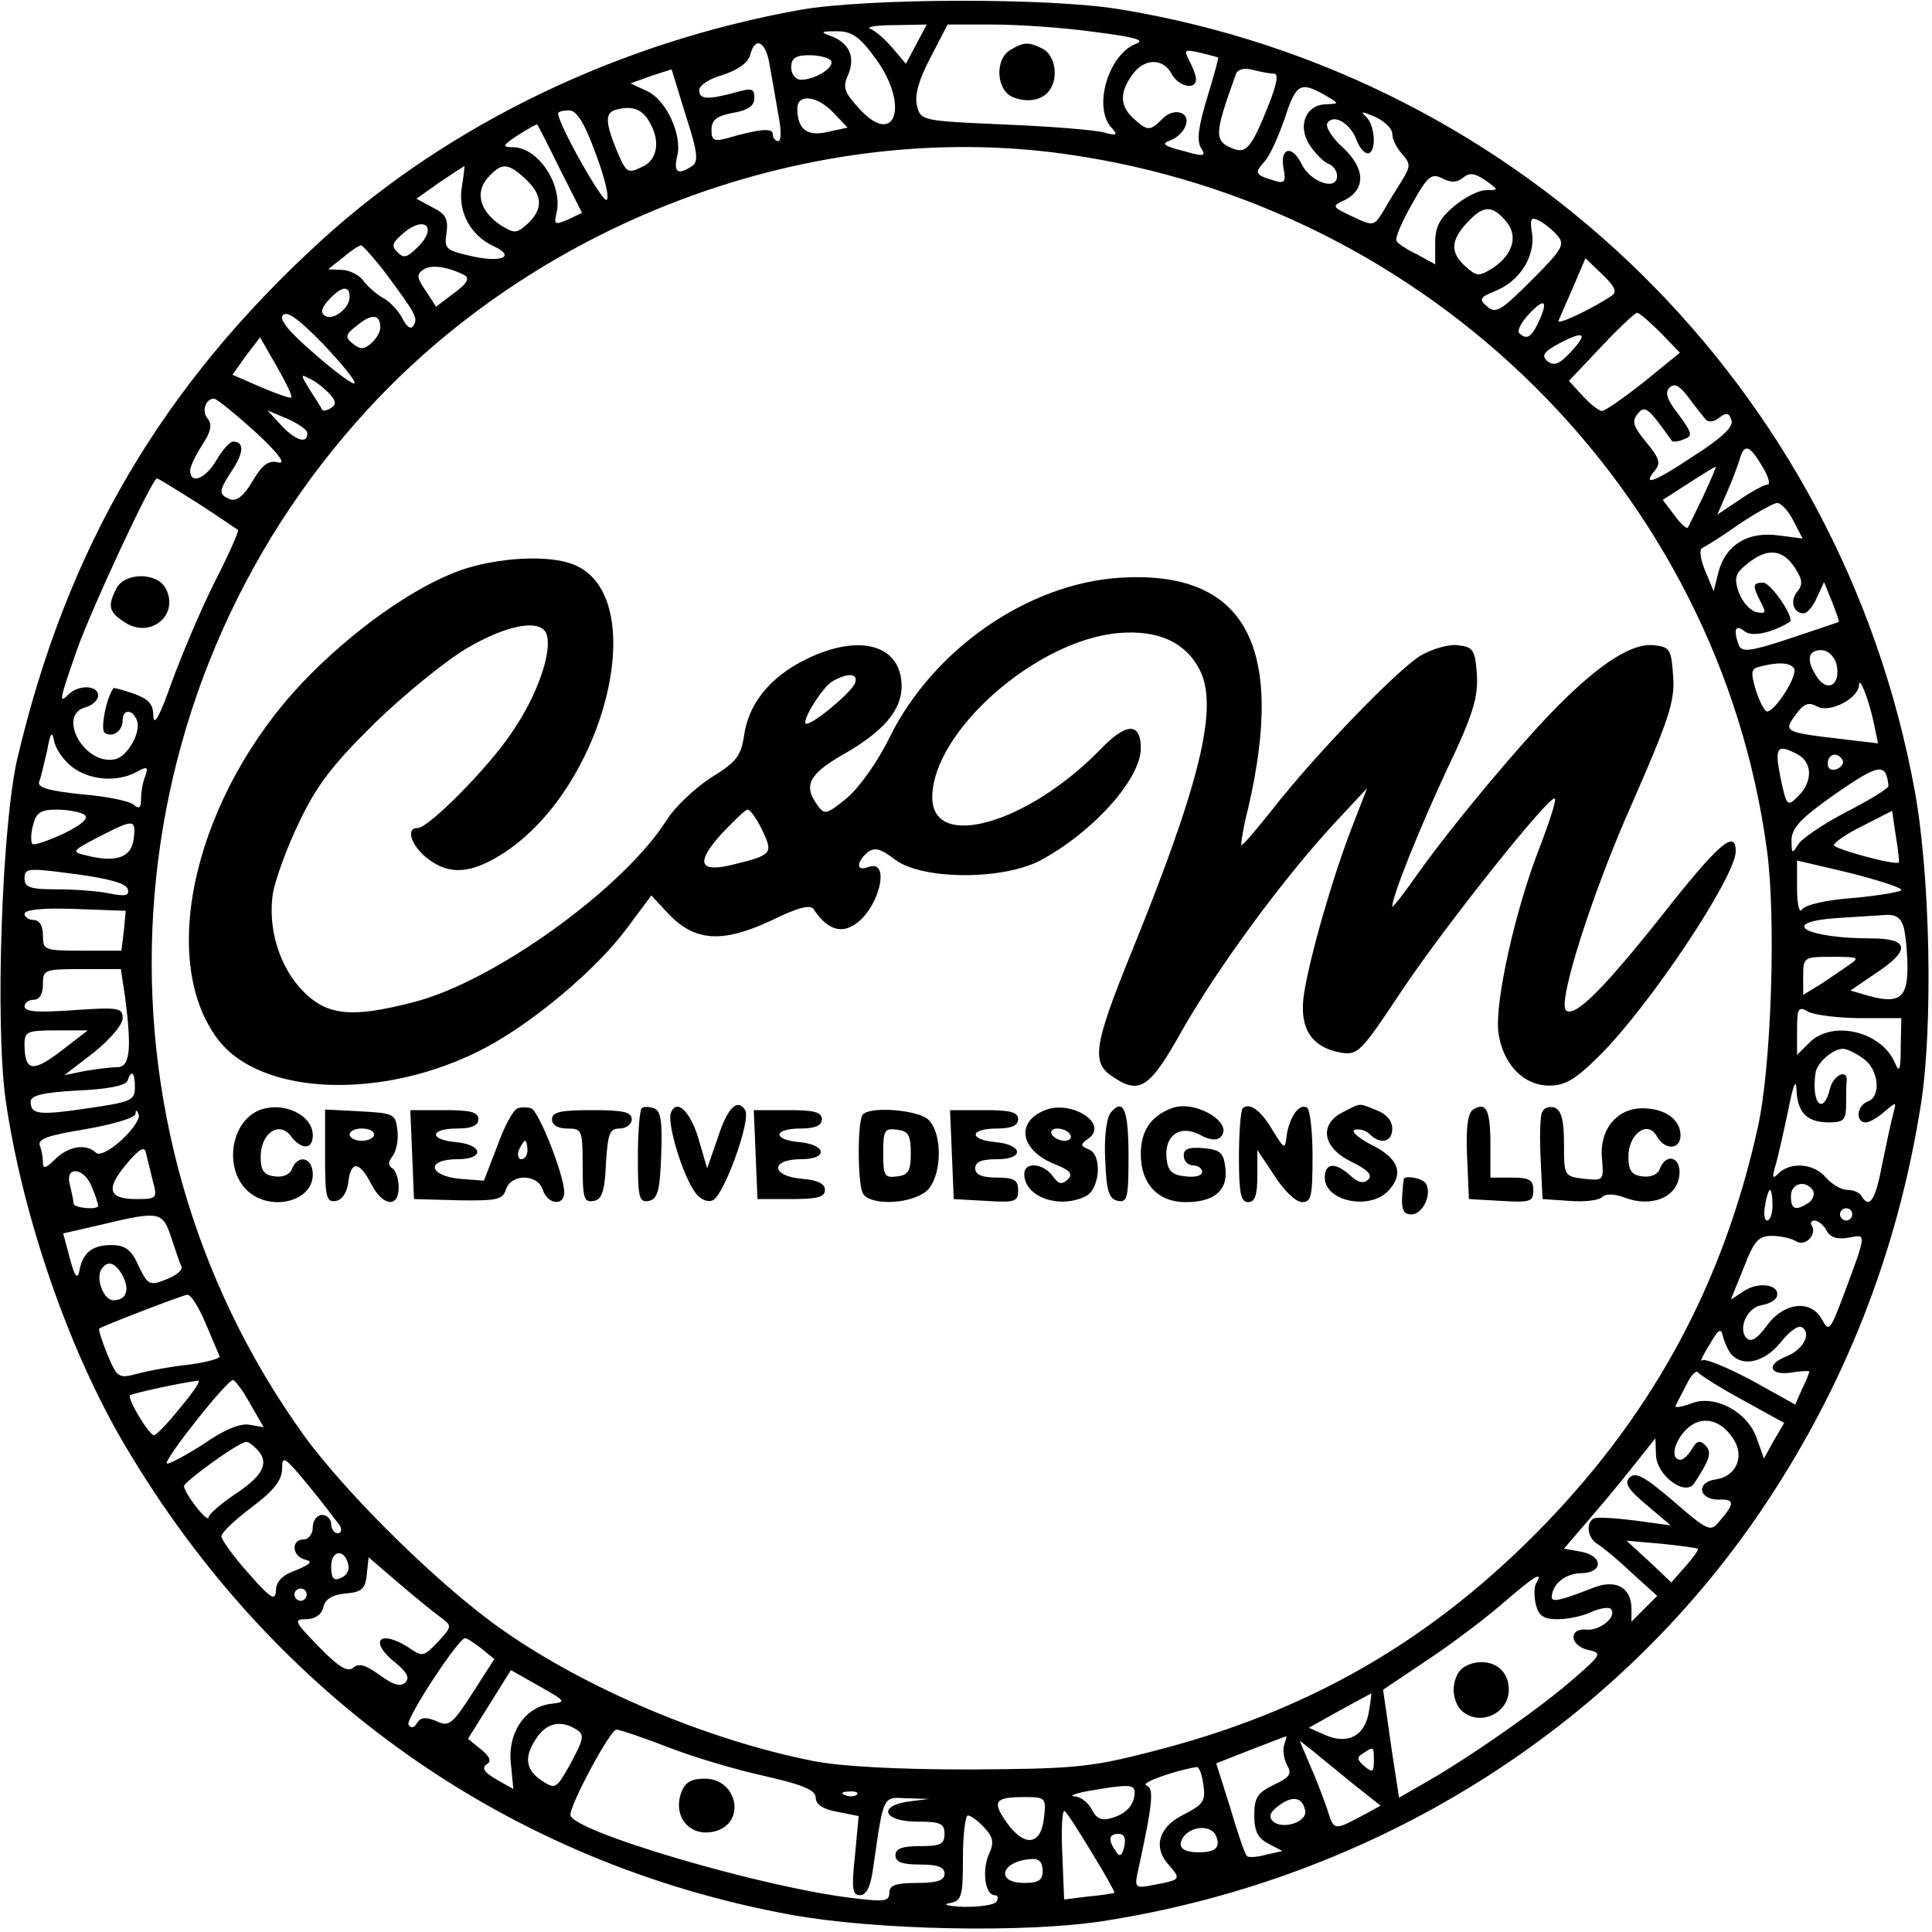 <?xml version="1.0" encoding="UTF-8" standalone="yes"?>
<svg version="1.0" xmlns="http://www.w3.org/2000/svg" width="100mm" height="100mm" viewBox="0 0 315 315" preserveAspectRatio="xMidYMid meet">
  <g transform="translate(0,315) scale(0.1,-0.1)" fill="#000000" stroke="none">
    <path d="M1305 3134 c-296 -53 -572 -186 -780 -375 -261 -238 -416 -502 -497
-847 -25 -110 -36 -429 -19 -554 27 -189 103 -410 195 -565 242 -410 627 -681
1086 -765 138 -25 382 -30 510 -10 440 69 828 311 1070 667 137 202 224 423
262 665 20 128 15 372 -10 510 -120 658 -638 1167 -1297 1275 -116 19 -411 18
-520 -1z m189 -56 l-17 -32 -22 26 c-12 14 -28 28 -36 31 -8 3 10 6 39 6 l53
1 -17 -32z m290 20 c63 -8 84 -13 69 -19 -46 -17 -72 -105 -40 -138 10 -11 8
-13 -13 -7 -14 4 -87 10 -162 13 -135 6 -137 6 -143 31 -4 17 3 42 22 78 l28
54 74 0 c41 0 115 -5 165 -12z m-356 -44 c56 -77 31 -147 -29 -79 -22 24 -25
33 -17 51 13 29 4 52 -24 64 -22 8 -21 9 7 9 24 0 37 -9 63 -45z m-173 -11 c4
-21 10 -57 14 -80 5 -24 5 -43 0 -43 -5 0 -9 5 -9 11 0 11 -21 9 -77 -7 -19
-5 -23 -2 -23 14 0 16 8 23 35 28 25 4 35 12 35 24 0 16 -4 17 -32 9 -45 -12
-58 -11 -58 4 0 8 17 19 39 25 24 8 41 20 44 32 8 32 26 23 32 -17z m731 13
c1 -1 -7 -30 -18 -66 -14 -46 -17 -69 -10 -81 9 -14 6 -15 -29 -5 -32 8 -36
12 -21 17 11 4 22 15 25 24 9 22 -19 31 -38 11 -20 -20 -24 -20 -47 1 -22 20
-23 42 -2 71 19 27 50 28 64 2 11 -21 40 -28 40 -9 0 6 -5 19 -11 30 -9 18 -8
19 18 13 15 -4 29 -7 29 -8z m-631 -5 c6 -11 -26 -31 -49 -31 -9 0 -16 9 -16
20 0 15 7 20 29 20 17 0 32 -4 36 -9z m-227 -172 c-23 -15 -30 -10 -24 16 9
35 -18 93 -50 107 l-26 12 33 12 34 11 23 -75 c20 -61 21 -76 10 -83z m949
151 c8 0 5 -17 -9 -52 -27 -68 -36 -78 -56 -71 -33 13 -33 22 3 122 3 8 13 11
28 7 12 -3 27 -6 34 -6z m83 -35 c24 -14 24 -14 3 -15 -34 0 -48 -35 -28 -66
9 -14 23 -28 31 -31 8 -3 14 -12 14 -20 0 -25 -44 -10 -58 20 -16 32 -36 26
-29 -9 4 -21 1 -24 -17 -18 -30 9 -31 12 -14 31 9 10 23 42 33 71 18 55 25 60
65 37z m-801 -29 l23 -24 -32 -7 c-34 -8 -50 4 -50 38 0 25 33 21 59 -7z
m-299 -17 c16 -28 12 -57 -9 -69 -28 -14 -29 -14 -46 26 -19 47 -19 62 3 66
24 6 41 -1 52 -23z m-89 -49 c15 -39 23 -73 18 -76 -7 -4 -79 124 -79 141 0 3
8 5 18 5 12 0 25 -20 43 -70z m1299 32 c0 -9 7 -23 16 -33 14 -16 14 -20 0
-43 -9 -14 -23 -37 -31 -51 -15 -24 -16 -24 -50 -8 -34 16 -34 17 -12 27 34
18 33 51 -3 85 -18 16 -29 34 -26 40 10 16 36 1 47 -25 4 -13 13 -24 19 -24
14 0 13 43 -2 59 -11 10 -8 10 15 0 15 -7 27 -19 27 -27z m-1357 -58 l36 -71
-23 -11 c-21 -9 -23 -8 -19 9 12 46 -29 109 -71 109 -18 0 -17 3 9 20 16 10
30 18 31 17 1 -1 18 -34 37 -73z m823 25 c596 -83 1067 -551 1145 -1136 15
-111 7 -353 -15 -451 -55 -250 -167 -460 -345 -645 -184 -191 -388 -309 -648
-374 -97 -25 -126 -27 -293 -28 -119 0 -210 5 -255 14 -171 34 -368 117 -505
213 -102 71 -254 221 -324 317 -367 510 -324 1209 104 1674 286 311 729 473
1136 416z m-983 -54 c-7 -41 15 -80 53 -97 36 -17 10 -27 -40 -15 -39 9 -42
12 -38 37 3 23 -1 31 -23 42 l-26 14 38 27 c21 14 39 26 40 26 1 1 -1 -15 -4
-34z m104 13 c28 -26 29 -49 3 -73 -18 -16 -21 -16 -44 -2 -34 23 -42 54 -20
78 22 24 32 24 61 -3z m1528 2 c11 9 19 8 37 -4 22 -16 22 -16 1 -16 -12 0
-35 -12 -52 -26 -24 -20 -31 -34 -31 -60 l0 -35 -29 16 c-17 8 -32 18 -34 22
-3 5 9 32 25 60 26 47 32 51 50 42 14 -7 23 -7 33 1z m69 -69 c22 -24 14 -55
-20 -78 -23 -14 -26 -14 -44 2 -26 23 -25 43 2 72 26 28 40 29 62 4z m86 -26
c12 -14 6 -23 -43 -72 -49 -49 -58 -55 -72 -43 -14 12 -13 15 14 26 39 16 64
56 59 93 -4 25 -2 28 12 21 9 -5 23 -16 30 -25z m-1858 -17 c-18 -18 -24 -20
-34 -9 -11 10 -8 16 11 32 34 28 54 8 23 -23z m-52 -45 c48 -65 52 -72 44 -84
-4 -7 -11 -2 -18 12 -6 12 -20 27 -31 33 -11 6 -26 19 -33 29 -7 9 -23 17 -35
17 l-22 1 24 19 c13 11 26 20 30 20 3 -1 22 -22 41 -47z m1998 -35 c-31 -21
-90 -49 -87 -41 2 5 13 30 24 55 l20 47 27 -26 c21 -20 25 -29 16 -35z m-1870
33 c8 -5 3 -14 -18 -29 l-29 -22 -17 26 c-15 22 -15 27 -3 35 13 8 40 4 67
-10z m-188 -35 c0 -19 -27 -39 -40 -31 -8 5 -6 13 6 26 20 22 34 25 34 5z
m1939 -40 c-12 -26 -20 -31 -32 -19 -4 3 3 17 15 30 26 28 33 24 17 -11z
m-1931 -101 c-2 -3 -32 19 -65 48 -42 36 -58 56 -52 63 7 8 26 -6 66 -47 31
-33 54 -61 51 -64z m42 91 c0 -8 -7 -19 -15 -26 -12 -10 -18 -10 -30 0 -13 10
-12 15 8 30 23 19 37 18 37 -4z m2088 -9 l31 -32 -59 -48 c-33 -26 -63 -47
-68 -47 -5 0 -19 11 -31 24 l-23 25 52 55 c29 31 56 56 59 56 4 0 21 -15 39
-33z m-148 -32 c-18 -19 -26 -22 -37 -14 -10 9 -7 15 19 29 42 22 48 17 18
-15z m-2085 -73 c-2 -2 -24 6 -50 17 l-46 20 22 31 23 30 27 -47 c15 -26 26
-49 24 -51z m64 4 c9 -10 9 -16 1 -21 -6 -4 -12 -5 -14 -4 -1 2 -10 17 -20 32
-17 28 -17 28 2 18 10 -5 24 -17 31 -25z m2242 -40 c5 -5 14 -4 22 3 12 9 16
8 20 -4 4 -10 -14 -28 -61 -58 -66 -44 -86 -51 -63 -23 9 11 6 20 -15 45 -21
26 -24 34 -14 46 12 15 17 11 56 -44 2 -2 11 -1 20 3 14 5 13 10 -9 40 -19 24
-23 36 -15 44 8 8 17 3 31 -16 11 -15 24 -31 28 -36z m-2365 -20 c38 -35 51
-53 38 -50 -16 4 -26 -3 -42 -30 -14 -24 -26 -34 -37 -30 -19 8 -19 13 4 48
19 29 19 46 1 46 -5 0 -17 -13 -27 -30 -17 -30 -43 -41 -43 -17 0 6 9 25 20
42 14 21 16 33 9 42 -11 12 -4 33 10 33 4 0 34 -24 67 -54z m85 -2 c1 -18 -18
-13 -41 11 l-24 26 33 -14 c18 -8 32 -18 32 -23z m2372 -54 c10 -16 14 -30 9
-30 -5 0 -26 -11 -46 -25 l-36 -24 16 37 c9 20 18 45 21 55 7 24 16 21 36 -13z
m-95 -47 c-13 -27 -24 -50 -26 -53 -2 -3 -12 6 -22 20 l-19 25 42 27 c23 15
43 27 44 27 2 1 -7 -20 -19 -46z m-2456 -13 c34 -22 63 -42 66 -44 2 -2 -16
-42 -39 -87 -23 -46 -54 -120 -70 -164 -18 -51 -28 -70 -29 -53 0 20 -7 28
-32 37 -17 6 -32 10 -33 9 -12 -16 -22 -69 -14 -73 13 -8 29 3 29 21 0 18 16
18 23 0 8 -19 -15 -60 -36 -64 -50 -10 -95 73 -47 85 11 3 20 12 20 19 0 17
-32 18 -48 2 -17 -17 -15 -9 14 74 24 67 122 278 130 278 2 0 31 -18 66 -40z
m2602 -29 l15 -29 -39 5 c-50 7 -86 -15 -98 -59 l-8 -32 -14 34 c-8 19 -10 35
-4 37 5 2 32 19 59 38 28 19 56 34 62 35 7 0 19 -13 27 -29z m2 -76 c13 -20
14 -28 4 -40 -12 -15 -6 -35 11 -35 5 0 15 11 21 25 l12 26 13 -32 c7 -18 12
-32 11 -33 -2 -1 -38 -13 -80 -27 -63 -21 -78 -23 -83 -11 -9 25 -6 35 9 23
12 -10 45 -3 74 15 9 6 -31 64 -43 64 -18 0 -18 -5 -4 -32 9 -17 8 -19 -7 -16
-10 2 -23 16 -29 32 -8 24 -6 31 14 47 32 26 57 24 77 -6z m68 -157 c8 -32
-12 -48 -30 -24 -19 27 -18 46 5 46 11 0 21 -9 25 -22z m-69 -8 c7 -11 -31
-70 -44 -70 -4 0 -12 16 -18 34 -9 30 -8 36 6 39 30 8 50 7 56 -3z m130 -88
l7 -34 -59 7 c-94 11 -96 12 -75 40 13 18 21 21 35 13 20 -11 67 13 68 35 0
16 15 -20 24 -61z m-2938 -72 c28 -22 73 -26 105 -9 18 10 20 9 15 -6 -4 -9
-7 -26 -7 -37 0 -15 -3 -18 -12 -10 -7 6 -46 14 -86 17 -54 6 -72 11 -68 21 3
7 8 30 13 51 5 28 8 32 11 16 2 -13 15 -32 29 -43z m2814 20 c24 -13 25 -44 1
-68 -18 -18 -19 -17 -29 30 -10 50 -6 56 28 38z m73 -9 c3 -5 -1 -11 -9 -15
-9 -3 -15 0 -15 9 0 16 16 20 24 6z m75 -42 c1 -4 -30 -23 -69 -43 -38 -20
-74 -44 -79 -54 -9 -15 -10 -13 -10 8 0 20 15 36 72 76 71 49 82 51 86 13z
m-2942 -47 c9 -5 -2 -16 -33 -31 -26 -12 -49 -20 -51 -17 -3 3 -3 17 1 31 5
20 12 25 39 25 17 0 38 -4 44 -8z m2959 -78 c-4 -6 -106 22 -106 28 0 4 21 19
48 32 l47 24 6 -41 c4 -23 6 -43 5 -43z m-2878 39 c-3 -31 -29 -40 -76 -28
-26 6 -26 7 18 30 58 30 62 30 58 -2z m2882 -84 c0 -3 -35 -9 -77 -13 -44 -3
-80 -11 -85 -19 -4 -7 -8 8 -8 34 l0 46 85 -20 c47 -12 85 -24 85 -28z m-2892
2 c4 -11 -3 -13 -28 -8 -18 4 -57 7 -86 7 -45 0 -54 3 -54 18 0 17 6 17 82 7
53 -7 83 -15 86 -24z m-6 -68 l-4 -33 -64 0 c-62 0 -64 1 -64 25 0 16 -6 25
-15 25 -8 0 -15 5 -15 10 0 7 30 10 83 8 l82 -3 -3 -32z m2902 5 c3 -13 6 -42
6 -66 0 -49 -14 -59 -62 -46 l-31 9 41 28 c58 38 55 57 -7 57 -106 0 -153 26
-58 33 28 2 64 4 78 5 20 2 28 -4 33 -20z m-89 -61 c-11 -8 -32 -22 -47 -32
l-28 -17 0 31 c0 30 1 31 47 31 43 0 46 -1 28 -13z m-2811 -53 c11 -85 8 -114
-13 -114 -10 0 -34 -3 -52 -6 l-34 -7 48 37 c26 21 47 45 47 56 0 17 -7 18
-80 13 -57 -4 -80 -3 -80 6 0 6 7 11 15 11 9 0 15 9 15 25 0 24 2 25 64 25
l63 0 7 -46z m2830 -34 l66 0 -1 -47 c0 -37 -2 -43 -9 -27 -21 52 -102 72
-140 34 l-20 -20 0 40 c0 37 2 40 19 30 11 -5 49 -10 85 -10z m-2935 -54 c-46
-35 -59 -33 -59 12 0 20 5 22 51 22 l52 0 -44 -34z m2939 -12 c25 -17 30 -62
7 -70 -18 -7 -20 -34 -3 -34 6 0 20 8 31 18 19 16 19 16 14 -3 -3 -11 -11 -48
-18 -82 -11 -60 -21 -75 -34 -53 -3 6 -14 10 -23 10 -10 0 -25 9 -35 20 -19
23 -56 26 -76 8 -11 -11 -12 -9 -7 9 4 12 13 53 21 90 8 41 13 56 14 38 1 -39
17 -55 53 -55 24 0 28 4 28 30 0 17 0 33 1 37 2 21 -21 11 -27 -11 -11 -46
-31 -26 -24 24 2 17 28 40 45 40 6 0 21 -7 33 -16z m-2818 -47 c0 -21 -7 -24
-77 -34 -81 -12 -93 -10 -93 11 0 10 21 15 77 18 48 2 78 8 81 16 6 19 12 14
12 -11z m-22 -86 c-20 -18 -37 -26 -42 -20 -16 15 -45 10 -66 -11 -15 -15 -20
-16 -20 -6 0 8 -2 21 -5 28 -4 11 13 17 75 27 44 8 80 18 81 25 0 7 2 7 5 -1
3 -7 -10 -25 -28 -42z m51 -66 c8 -29 7 -30 -27 -30 -46 0 -50 17 -15 58 20
24 29 29 31 17 2 -8 7 -28 11 -45z m-99 -11 c6 -14 10 -27 10 -30 0 -7 -40 -4
-40 4 0 4 -3 17 -6 30 -9 32 24 29 36 -4z m2806 -5 c3 -6 0 -15 -7 -20 -22
-14 -29 -11 -29 11 0 21 24 27 36 9z m-66 -24 c0 -14 -4 -25 -9 -25 -4 0 -6
11 -3 25 2 14 6 25 8 25 2 0 4 -11 4 -25z m130 -15 c0 -5 -4 -10 -10 -10 -5 0
-10 5 -10 10 0 6 5 10 10 10 6 0 10 -4 10 -10z m-2741 -37 c7 -21 14 -43 17
-48 2 -6 -9 -15 -25 -21 -27 -11 -30 -9 -45 22 -12 27 -22 34 -45 34 -31 0
-47 -13 -52 -44 -3 -13 -8 -5 -15 22 l-11 41 61 14 c96 23 101 22 115 -20z
m2699 11 c6 -12 18 -15 36 -12 30 6 30 9 -9 -96 -21 -55 -23 -58 -34 -38 -18
34 -62 29 -90 -9 -15 -21 -26 -28 -33 -21 -15 15 0 50 24 54 12 2 23 8 25 14
6 19 -28 25 -52 10 l-23 -15 21 52 c17 44 24 52 46 52 14 0 32 -4 40 -9 14 -9
34 11 25 26 -3 4 -1 8 5 8 5 0 14 -7 19 -16z m-2778 -74 c12 -23 6 -40 -15
-40 -16 0 -29 35 -20 50 10 16 23 12 35 -10z m135 -77 c11 -26 21 -50 23 -54
2 -4 -21 -10 -50 -14 -29 -3 -67 -10 -85 -15 -30 -8 -32 -6 -48 32 -9 22 -15
41 -13 42 10 6 135 54 143 55 6 1 19 -20 30 -46z m2487 -50 c19 -23 55 -14 81
18 14 18 29 29 35 25 16 -10 2 -36 -24 -47 -35 -13 -30 -32 6 -27 17 3 30 3
30 2 0 -2 -5 -15 -12 -29 l-11 -25 -72 40 c-40 21 -76 36 -80 32 -4 -4 1 8 12
25 14 25 19 29 22 15 2 -9 8 -23 13 -29z m20 -76 l67 -37 -17 -29 -16 -29 -11
31 c-14 44 -68 74 -107 59 -16 -6 -28 -8 -26 -4 2 4 10 20 18 35 7 15 16 24
19 19 3 -4 36 -25 73 -45z m-2548 -12 c-20 -25 -39 -45 -43 -45 -8 0 -44 60
-39 65 3 3 80 20 111 24 5 0 -8 -19 -29 -44z m114 6 l22 -38 -23 4 c-15 3 -42
-8 -76 -32 -30 -19 -56 -33 -59 -31 -5 6 98 136 108 136 3 0 16 -17 28 -39z
m2418 -57 c19 -28 5 -61 -28 -66 -33 -4 -29 -33 4 -33 27 1 27 -6 0 -37 -13
-16 -19 -13 -73 34 -47 40 -62 49 -72 39 -9 -9 -3 -19 28 -45 l39 -33 -59 8
c-32 4 -62 6 -67 3 -13 -8 -9 -32 6 -41 7 -4 33 -25 56 -47 l42 -38 -21 -21
-21 -21 0 21 c0 35 -26 49 -63 34 -51 -20 -67 -24 -67 -15 1 21 21 38 47 39
37 0 38 28 1 35 l-28 5 48 56 c26 30 59 71 74 90 l27 34 1 -26 c0 -34 47 -69
62 -48 26 40 30 51 18 63 -8 8 -14 7 -21 -6 -6 -10 -14 -18 -19 -18 -17 0 -11
29 9 49 24 24 56 18 77 -15z m-2408 -16 c22 -22 12 -43 -33 -73 -24 -16 -45
-34 -45 -39 0 -5 -9 3 -20 17 -11 14 -20 29 -20 34 0 7 88 71 101 72 3 1 10
-4 17 -11z m136 -125 c4 -7 2 -13 -3 -13 -6 0 -11 7 -11 15 0 8 -7 15 -15 15
-8 0 -15 -9 -15 -20 0 -11 -7 -20 -15 -20 -21 0 -19 -28 3 -33 12 -3 9 -7 -15
-17 -23 -8 -33 -19 -33 -33 -1 -18 -8 -14 -45 28 -25 28 -44 55 -44 60 0 6 22
27 50 48 36 27 49 44 49 63 0 22 4 19 43 -28 24 -29 46 -59 51 -65z m2214 -38
c2 -2 -7 -14 -20 -29 l-23 -26 -36 34 -37 34 57 -5 c31 -3 57 -7 59 -8z
m-2200 -27 c2 -9 -4 -18 -13 -21 -11 -5 -15 0 -15 19 0 28 23 29 28 2z m152
-86 c17 -13 17 -14 -6 -39 -23 -24 -25 -25 -48 -9 -49 31 -65 9 -20 -26 18
-15 22 -24 15 -31 -8 -8 -20 -4 -42 12 -22 16 -34 20 -43 12 -9 -8 -24 1 -56
34 -40 41 -42 45 -21 45 14 0 25 7 28 19 3 14 15 21 37 23 26 2 32 8 34 31 l3
28 50 -43 c28 -24 59 -49 69 -56z m1785 57 c-4 -5 -4 -21 -1 -35 5 -19 13 -24
36 -24 16 0 41 5 55 12 14 6 28 8 31 5 12 -12 -17 -36 -39 -34 -30 3 -28 -26
2 -33 23 -5 23 -7 -22 -46 -52 -46 -166 -126 -239 -168 l-47 -27 -5 33 c-3 18
-9 58 -13 88 l-8 55 70 47 c38 25 94 67 123 92 53 46 69 56 57 35z m-2005 -19
c0 -5 -4 -10 -10 -10 -5 0 -10 5 -10 10 0 6 5 10 10 10 6 0 10 -4 10 -10z
m284 -87 l22 -18 -36 -56 c-33 -51 -38 -55 -59 -45 -17 7 -25 6 -31 -3 -5 -9
-10 -9 -14 -3 -5 9 80 139 92 141 2 1 14 -7 26 -16z m114 -91 c-42 -5 -71 -48
-65 -98 l4 -41 -28 16 c-19 11 -24 18 -16 24 9 5 6 13 -9 25 l-21 17 35 56 35
56 46 -26 c44 -25 45 -26 19 -29z m1334 -12 c-6 -40 -34 -55 -71 -39 l-27 12
50 28 c28 15 51 28 52 28 0 1 -1 -13 -4 -29z m-1292 -30 c13 -8 12 -15 -9 -54
-24 -43 -25 -44 -48 -29 -27 18 -29 40 -7 71 16 23 39 28 64 12z m150 -29 c41
-16 112 -37 158 -47 62 -14 82 -23 82 -35 0 -11 12 -19 35 -23 l35 -7 -6 -64
c-6 -55 -4 -65 8 -65 11 0 18 15 22 47 17 118 15 113 55 111 l36 -1 -32 -4
c-53 -7 -43 -33 12 -33 38 0 45 -3 45 -20 0 -17 -7 -20 -40 -20 -29 0 -40 -4
-40 -15 0 -11 11 -15 40 -15 29 0 40 -4 40 -15 0 -11 -12 -15 -45 -15 -35 0
-45 -4 -45 -16 0 -14 -8 -15 -57 -9 -149 17 -463 110 -463 136 0 18 65 139 75
139 5 0 44 -13 85 -29z m1004 5 c-3 -8 -1 -23 4 -33 9 -15 5 -21 -21 -33 -27
-13 -32 -21 -32 -50 0 -26 6 -37 23 -46 l23 -12 -27 -6 c-14 -4 -29 -5 -31 -2
-3 2 -15 37 -27 78 l-23 73 56 22 c31 12 57 22 58 22 1 1 0 -5 -3 -13z m114
-66 l43 -34 -33 -18 c-44 -23 -43 -23 -55 15 -6 17 -18 49 -28 71 l-16 38 23
-18 c13 -11 43 -35 66 -54z m32 39 c0 -18 -2 -20 -15 -9 -13 11 -13 15 -3 21
18 12 18 12 18 -12z m-278 -39 c4 -26 0 -32 -31 -48 -42 -20 -52 -54 -25 -83
20 -23 19 -24 -24 -32 -29 -6 -32 -5 -28 16 26 119 28 141 15 146 -11 4 46 24
82 30 4 1 9 -13 11 -29z m-112 -12 c0 -20 -13 -35 -37 -42 -16 -5 -25 -2 -33
14 -6 11 -18 21 -28 21 -9 1 1 5 23 9 63 11 75 11 75 -2z m-453 -4 c-3 -3 -12
-4 -19 -1 -8 3 -5 6 6 6 11 1 17 -2 13 -5z m305 -39 c-5 -44 -32 -47 -61 -6
-24 34 -19 41 29 41 35 0 36 -1 32 -35z m426 13 c4 -19 -38 -32 -53 -17 -7 7
-4 15 10 25 22 17 39 14 43 -8z m-347 -70 c21 -34 37 -63 36 -64 -1 -1 -20 -4
-42 -6 l-40 -5 -3 75 c-2 42 0 73 4 69 4 -3 24 -34 45 -69z m-176 42 c15 -16
16 -25 7 -44 -11 -26 -6 -66 10 -66 5 0 6 -4 3 -10 -3 -6 -27 -9 -53 -9 -26 1
-37 4 -24 6 20 4 22 10 22 74 0 38 4 69 8 69 5 0 17 -9 27 -20z m378 -14 c7
-18 -1 -26 -28 -26 -29 0 -37 10 -24 27 15 17 45 17 52 -1z m-150 -17 c-4 -16
-8 -17 -14 -7 -13 19 -11 28 5 28 9 0 12 -7 9 -21z m-133 -39 c0 -16 -7 -20
-30 -20 -49 0 -37 37 13 39 11 1 17 -6 17 -19z"/>
    <path d="M1648 3069 c-27 -15 -24 -68 5 -78 24 -9 48 -4 59 13 14 21 8 55 -11
66 -24 12 -31 12 -53 -1z"/>
    <path d="M750 2220 c-77 -28 -177 -99 -257 -183 -173 -183 -237 -447 -139
-580 70 -95 274 -102 438 -15 77 41 179 126 229 193 l41 55 27 -29 c43 -46 88
-49 166 -13 47 23 67 28 72 19 19 -29 41 -39 62 -27 43 22 66 112 26 96 -19
-7 -19 8 -1 24 12 9 21 7 46 -12 45 -33 175 -33 236 -1 86 46 164 133 164 183
0 43 -24 42 -66 -2 -118 -121 -274 -166 -274 -78 0 107 170 257 305 268 63 5
108 -15 131 -60 31 -61 2 -183 -115 -470 -57 -141 -61 -170 -29 -192 46 -32
62 -22 117 77 58 101 162 243 246 334 l54 58 -24 -62 c-31 -79 -70 -214 -79
-274 -8 -54 11 -86 59 -95 29 -5 33 -1 102 103 71 106 241 319 248 311 3 -2
-9 -39 -26 -83 -39 -101 -72 -249 -66 -298 7 -52 41 -87 83 -87 26 0 43 10 83
50 82 82 221 291 221 332 0 37 -28 13 -123 -108 -94 -118 -140 -164 -154 -151
-13 14 42 189 108 337 60 137 70 167 67 207 -3 44 -5 48 -31 51 -35 4 -86 -28
-155 -97 -62 -62 -173 -195 -230 -275 -23 -33 -42 -57 -42 -54 0 17 45 129 89
223 43 90 51 118 49 155 -3 41 -6 45 -31 48 -15 2 -42 -6 -61 -17 -40 -25
-172 -162 -240 -249 -27 -34 -50 -61 -52 -60 -1 2 3 29 11 60 62 267 -6 389
-210 376 -150 -10 -304 -117 -375 -261 -19 -39 -49 -81 -69 -98 -33 -27 -37
-28 -48 -12 -24 32 -14 51 42 83 65 37 95 72 95 111 0 68 -69 87 -156 44 -59
-29 -94 -73 -101 -125 -5 -33 -13 -43 -54 -68 -26 -17 -59 -48 -72 -69 -70
-111 -282 -264 -413 -297 -100 -26 -140 -22 -179 17 -39 39 -59 103 -50 161 4
22 23 75 43 116 28 59 54 93 122 160 48 47 116 102 151 123 70 41 125 49 131
20 7 -30 -17 -98 -56 -155 -37 -57 -137 -158 -155 -158 -20 0 -11 -28 15 -49
37 -29 73 -26 128 10 166 111 239 420 110 469 -41 16 -124 11 -184 -10z m644
-184 c-6 -15 -67 -66 -79 -66 -11 0 25 59 42 69 26 15 43 13 37 -3z m-151
-240 c18 -38 16 -40 -49 -56 -54 -13 -60 3 -19 49 21 22 40 41 44 41 4 0 15
-15 24 -34z"/>
    <path d="M423 1340 c-45 -18 -58 -90 -23 -128 36 -39 110 -23 110 23 0 28 -24
34 -34 9 -3 -9 -15 -14 -28 -12 -18 2 -23 10 -23 32 0 38 30 59 49 34 17 -23
36 -23 36 1 0 33 -48 56 -87 41z"/>
    <path d="M844 1343 c-7 -2 -22 -30 -33 -61 l-22 -57 -39 3 c-52 5 -56 32 -4
32 45 0 42 24 -4 28 -43 4 -41 22 3 22 24 0 35 5 35 15 0 12 -13 15 -55 15
l-56 0 3 -72 3 -73 72 -2 c63 -1 73 1 78 18 9 26 52 25 60 -1 8 -24 35 -27 35
-4 0 27 -41 132 -54 137 -6 2 -16 2 -22 0z m16 -68 c0 -8 -4 -15 -10 -15 -5 0
-7 7 -4 15 4 8 8 15 10 15 2 0 4 -7 4 -15z"/>
    <path d="M1046 1343 c-3 -4 -6 -40 -6 -80 0 -66 2 -74 18 -71 14 3 18 16 20
74 2 55 0 73 -12 77 -8 3 -17 3 -20 0z"/>
    <path d="M1094 1336 c-7 -17 19 -103 40 -131 7 -10 20 -16 28 -12 18 7 63 131
53 147 -13 20 -29 4 -45 -46 l-17 -49 -12 41 c-13 49 -37 75 -47 50z"/>
    <path d="M1704 1340 c-48 -19 -41 -64 13 -87 28 -11 33 -17 24 -26 -10 -9 -15
-8 -25 6 -16 21 -46 23 -46 3 0 -38 58 -58 101 -36 23 13 26 68 4 76 -14 6
-14 8 0 18 33 24 -28 63 -71 46z m41 -40 c3 -5 -1 -10 -9 -10 -8 0 -18 5 -21
10 -3 6 1 10 9 10 8 0 18 -4 21 -10z"/>
    <path d="M1811 1336 c-7 -9 -11 -40 -9 -78 2 -50 6 -63 21 -66 15 -3 17 6 17
72 0 76 -8 97 -29 72z"/>
    <path d="M1910 1343 c-34 -13 -50 -37 -50 -75 0 -48 28 -78 73 -78 47 0 69 19
65 55 -3 26 -8 30 -35 33 -25 2 -33 -1 -33 -12 0 -9 7 -16 15 -16 8 0 15 -5
15 -11 0 -6 -12 -9 -27 -7 -22 2 -29 9 -31 29 -4 37 21 56 54 39 16 -9 28 -10
34 -4 23 23 -42 62 -80 47z"/>
    <path d="M2026 1343 c-3 -4 -6 -39 -6 -80 0 -58 3 -73 15 -73 11 0 15 11 15
43 l0 42 28 -42 c15 -24 35 -43 45 -43 15 0 17 10 17 74 0 41 -4 77 -9 80 -12
8 -28 -14 -33 -44 -3 -25 -3 -25 -23 7 -19 33 -38 46 -49 36z"/>
    <path d="M2190 1337 c-40 -20 -34 -58 13 -81 27 -13 35 -22 28 -29 -7 -7 -16
-6 -29 6 -25 23 -42 21 -42 -3 0 -39 74 -54 104 -21 26 28 16 53 -29 75 -21
11 -33 22 -26 24 7 2 18 -1 24 -7 18 -18 37 -13 37 9 0 13 -10 24 -26 30 -30
12 -24 12 -54 -3z"/>
    <path d="M2402 1341 c-9 -5 -12 -30 -10 -77 l3 -69 53 -3 c47 -3 52 -1 52 17
0 17 -6 21 -35 21 l-35 0 0 54 c0 57 -7 70 -28 57z"/>
    <path d="M2514 1336 c-3 -7 -4 -42 -2 -77 l3 -64 44 -3 c24 -2 48 1 53 6 6 6
20 6 38 -1 43 -16 84 1 88 36 4 30 -21 39 -32 11 -3 -9 -15 -14 -28 -12 -18 2
-23 10 -23 32 0 37 31 60 46 34 13 -24 39 -23 39 1 0 26 -26 44 -62 44 -42 0
-71 -35 -66 -83 3 -35 2 -35 -29 -32 -33 4 -33 5 -33 57 0 38 -4 54 -15 59 -9
3 -18 0 -21 -8z"/>
    <path d="M530 1265 c0 -67 2 -76 18 -73 10 2 18 14 20 31 4 35 18 34 37 -3 19
-37 45 -40 45 -6 0 14 -5 28 -10 31 -8 5 -7 11 0 20 6 8 10 26 8 42 -3 27 -6
28 -60 31 l-58 3 0 -76z m80 35 c0 -5 -9 -10 -20 -10 -11 0 -20 5 -20 10 0 6
9 10 20 10 11 0 20 -4 20 -10z"/>
    <path d="M900 1325 c0 -9 9 -15 25 -15 24 0 25 -3 25 -61 0 -52 2 -60 18 -57
13 2 18 15 20 61 3 49 6 57 22 57 11 0 20 7 20 15 0 12 -14 15 -65 15 -51 0
-65 -3 -65 -15z"/>
    <path d="M1232 1268 l3 -73 55 0 c42 0 55 3 55 15 0 10 -12 16 -37 18 -51 4
-53 32 -2 32 45 0 42 24 -4 28 -43 4 -41 22 3 22 24 0 35 5 35 15 0 12 -13 15
-55 15 l-56 0 3 -72z"/>
    <path d="M1407 1333 c-9 -8 -9 -106 -1 -127 8 -21 72 -21 102 0 27 19 31 93 6
118 -15 16 -94 23 -107 9z m78 -63 c0 -29 -4 -36 -22 -38 -21 -3 -23 1 -23 38
0 37 2 41 23 38 18 -2 22 -9 22 -38z"/>
    <path d="M1552 1268 l3 -73 53 -3 c47 -3 52 -1 52 17 0 17 -6 21 -35 21 -24 0
-35 5 -35 15 0 11 11 15 36 15 45 0 42 24 -4 28 -43 4 -41 22 3 22 24 0 35 5
35 15 0 12 -13 15 -55 15 l-56 0 3 -72z"/>
    <path d="M2289 1228 c-1 -2 -2 -15 -3 -30 -1 -21 3 -28 15 -28 19 0 34 33 24
50 -5 9 -33 14 -36 8z"/>
    <path d="M190 2191 c-15 -29 -13 -39 14 -56 42 -27 89 13 66 56 -14 26 -66 26
-80 0z"/>
    <path d="M2382 428 c-7 -7 -12 -21 -12 -33 0 -12 5 -26 12 -33 28 -28 78 -7
78 33 0 27 -18 45 -45 45 -12 0 -26 -5 -33 -12z"/>
    <path d="M1111 228 c-15 -40 14 -74 54 -64 52 13 38 86 -16 86 -22 0 -32 -6
-38 -22z"/>
  </g>
</svg>